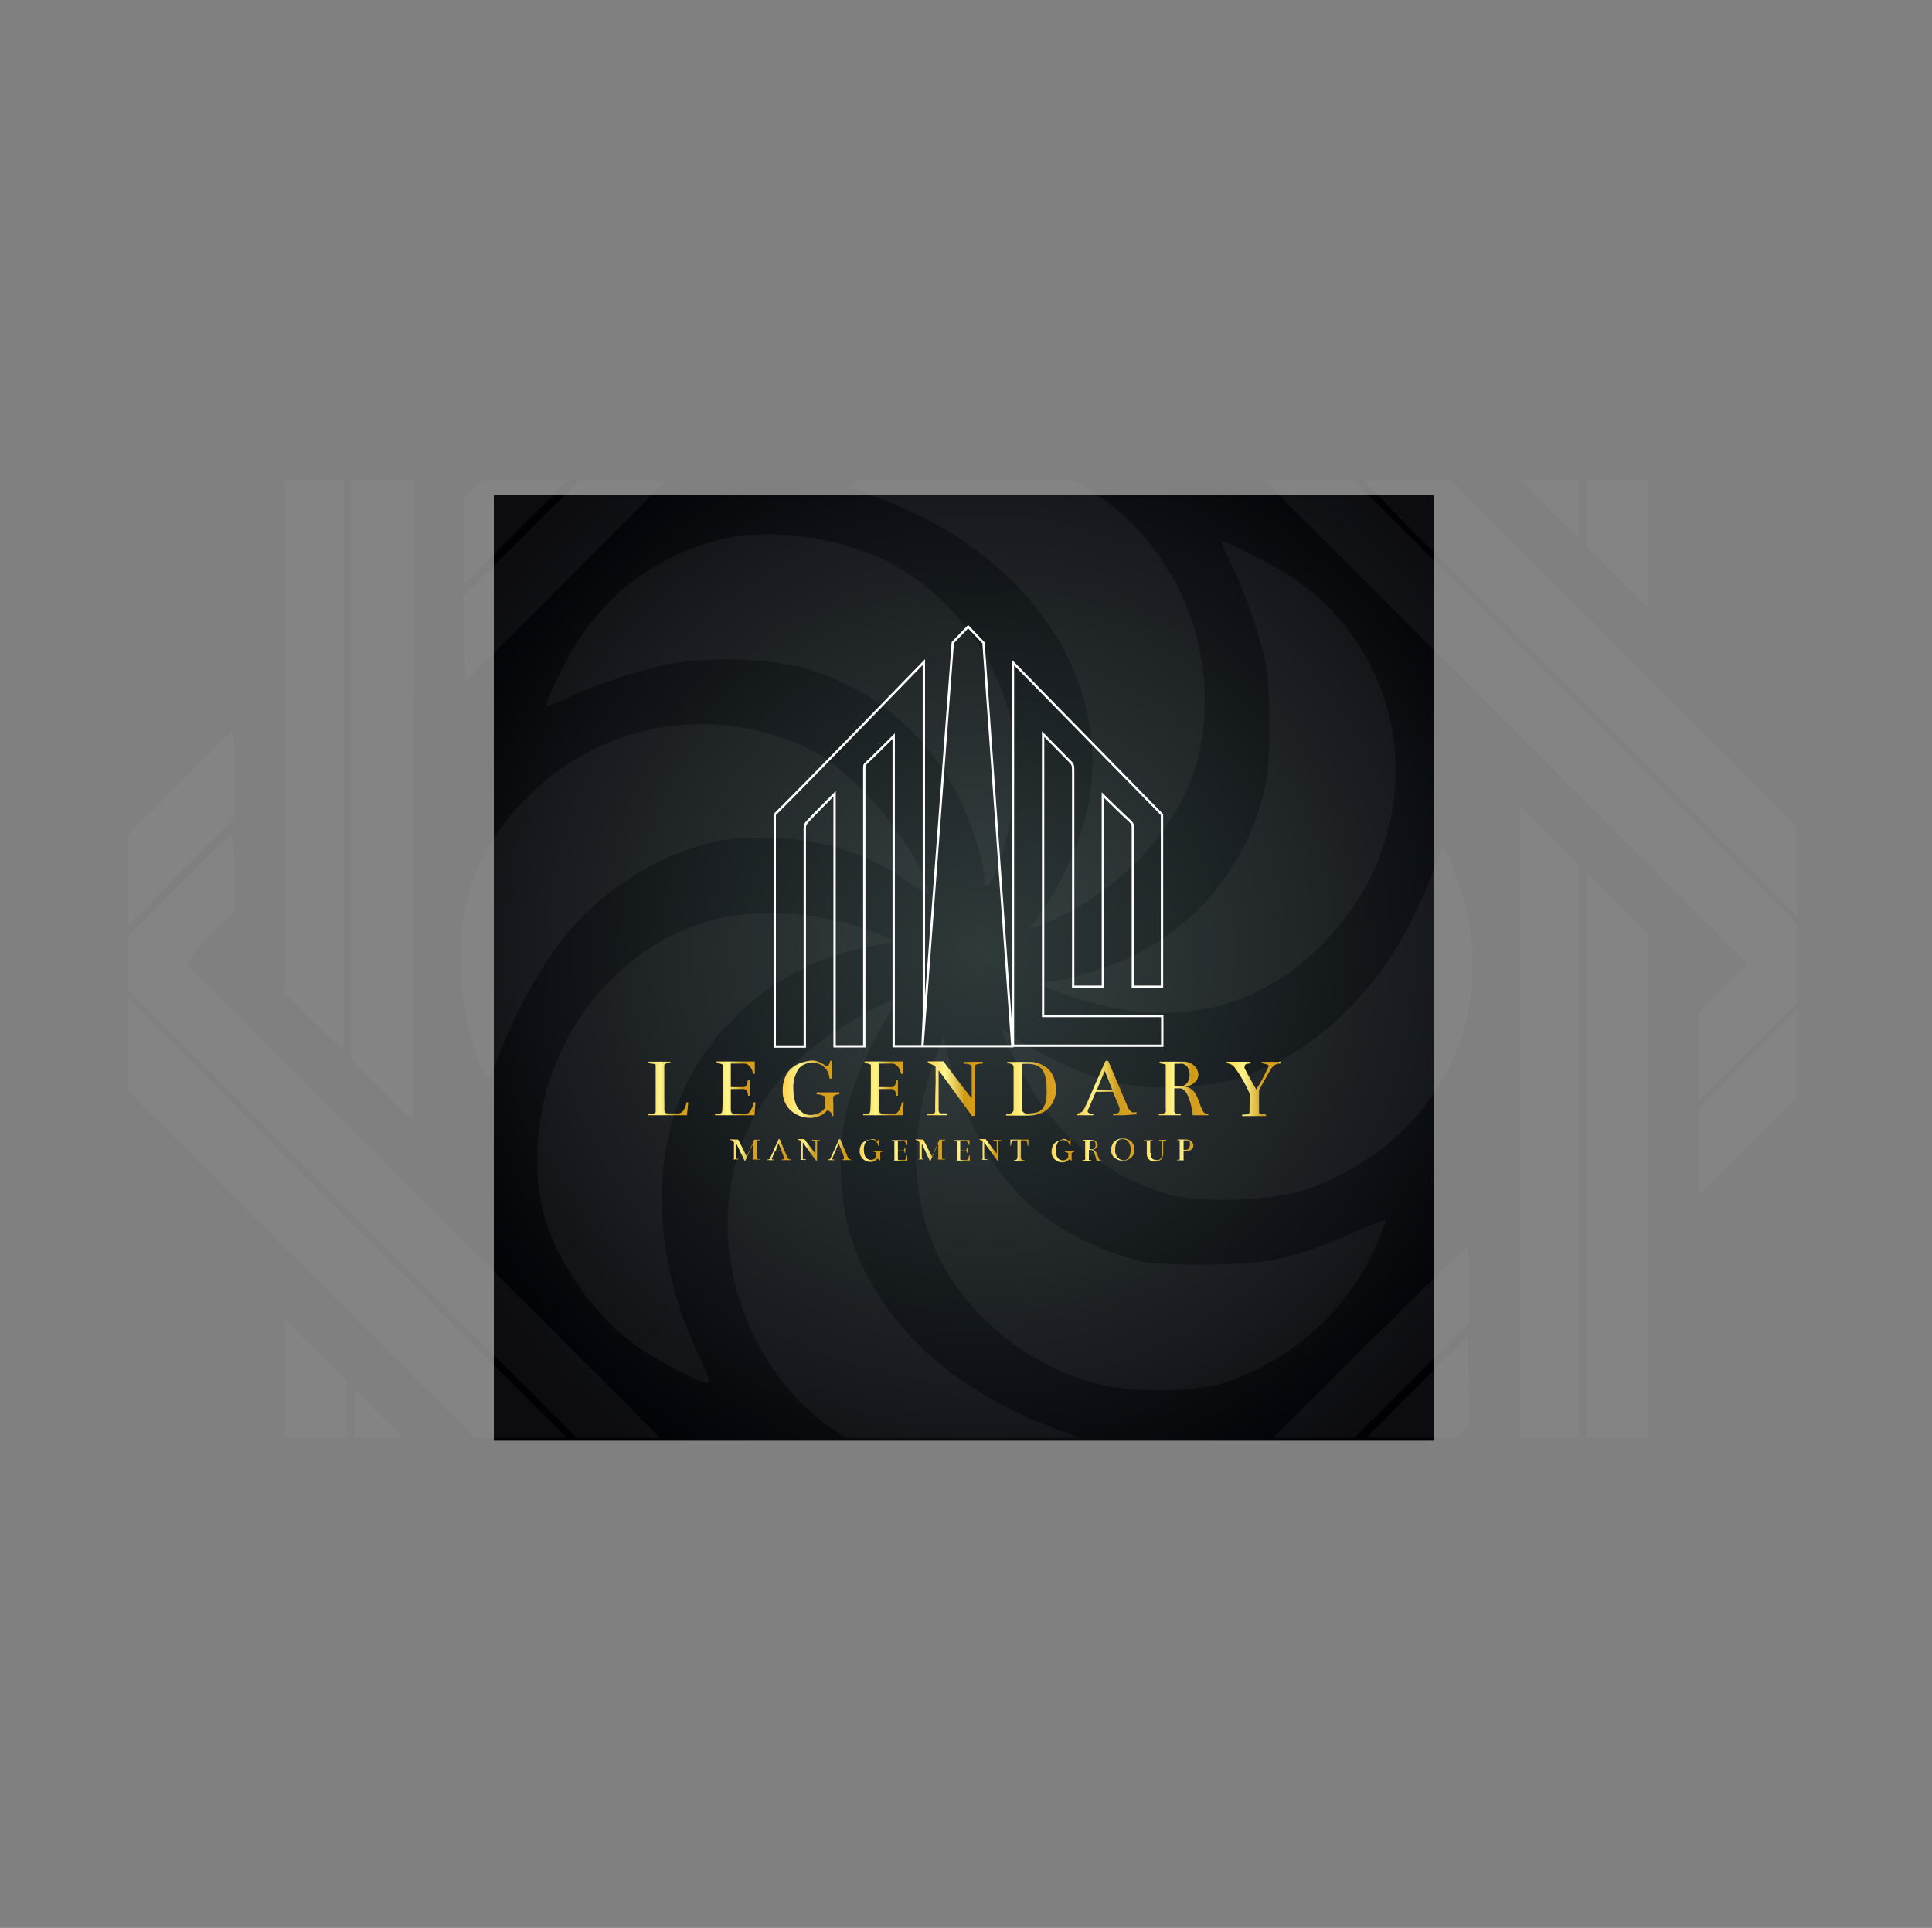<?xml version="1.0" encoding="UTF-8"?>
<svg data-bbox="0 0 205.55 205.18" viewBox="0 0 205.59 205.17" xmlns:xlink="http://www.w3.org/1999/xlink" xmlns="http://www.w3.org/2000/svg" data-type="ugc">
    <rect x="0" y="0" width="205.59" height="205.17" fill="#808080" stroke="none"/>
    <g>
        <defs>
            <linearGradient gradientUnits="userSpaceOnUse" y2="63.16" x2="20.69" y1="63.16" x1="16.37" id="270f2ce2-0bbd-49ef-b793-bec49eb7519c">
                <stop stop-color="#ffcf45" offset="0"/>
                <stop stop-color="#fff68a" offset=".32"/>
                <stop stop-color="#cf9a15" offset=".68"/>
                <stop stop-color="#de9f17" offset="1"/>
                <stop stop-color="#ffe35f" offset="1"/>
            </linearGradient>
            <linearGradient xlink:href="#270f2ce2-0bbd-49ef-b793-bec49eb7519c" y2="63.15" x2="27.83" y1="63.15" x1="23.54" id="ff26dbde-eeff-4a54-8568-02c4d77bb4a4"/>
            <linearGradient xlink:href="#270f2ce2-0bbd-49ef-b793-bec49eb7519c" y2="63.19" x2="36.81" y1="63.19" x1="30.7" id="b79de639-5438-42b8-a7a0-6a4112b9d168"/>
            <linearGradient xlink:href="#270f2ce2-0bbd-49ef-b793-bec49eb7519c" y2="63.15" x2="43.58" y1="63.15" x1="39.3" id="61ce5db2-1d0c-48a0-b674-98f4234eab71"/>
            <linearGradient xlink:href="#270f2ce2-0bbd-49ef-b793-bec49eb7519c" y2="63.2" x2="52.03" y1="63.2" x1="46.17" id="0af02bf8-c87f-46e1-a9d9-02a4240239f2"/>
            <linearGradient xlink:href="#270f2ce2-0bbd-49ef-b793-bec49eb7519c" y2="63.15" x2="59.82" y1="63.15" x1="54.51" id="31b80df6-4f4b-404d-93c5-4ab17a261a67"/>
            <linearGradient xlink:href="#270f2ce2-0bbd-49ef-b793-bec49eb7519c" y2="63.16" x2="68.4" y1="63.16" x1="62" id="c3827222-e772-45f8-8413-853a75b12a85"/>
            <linearGradient xlink:href="#270f2ce2-0bbd-49ef-b793-bec49eb7519c" y2="63.17" x2="75.95" y1="63.17" x1="70.69" id="ec114ddc-3571-40de-88b7-95c12293d9c0"/>
            <linearGradient xlink:href="#270f2ce2-0bbd-49ef-b793-bec49eb7519c" y2="63.2" x2="83.59" y1="63.2" x1="77.98" id="6d51730d-e889-489c-8892-55005a8fbae2"/>
            <linearGradient xlink:href="#270f2ce2-0bbd-49ef-b793-bec49eb7519c" y2="69.72" x2="28.29" y1="69.72" x1="25.3" id="6eed6630-1bd5-4941-94c1-1b46047f1383"/>
            <linearGradient xlink:href="#270f2ce2-0bbd-49ef-b793-bec49eb7519c" y2="69.7" x2="31.61" y1="69.7" x1="29.09" id="227a335f-e0ff-468d-a593-9896210232d7"/>
            <linearGradient xlink:href="#270f2ce2-0bbd-49ef-b793-bec49eb7519c" y2="69.72" x2="34.72" y1="69.72" x1="32.41" id="b4ca2c9e-f5f1-4cef-b447-02005be0e441"/>
            <linearGradient xlink:href="#270f2ce2-0bbd-49ef-b793-bec49eb7519c" y2="69.7" x2="38.04" y1="69.7" x1="35.52" id="1bb94ab8-4da0-447f-acc3-d09e402a144c"/>
            <linearGradient xlink:href="#270f2ce2-0bbd-49ef-b793-bec49eb7519c" y2="69.72" x2="41.35" y1="69.72" x1="38.94" id="ad8b4574-bcd5-4d69-bc9f-ee3b7ed471f8"/>
            <linearGradient xlink:href="#270f2ce2-0bbd-49ef-b793-bec49eb7519c" y2="69.7" x2="44.01" y1="69.7" x1="42.33" id="27db16b7-3c44-4605-bcac-eb2aa6862046"/>
            <linearGradient xlink:href="#270f2ce2-0bbd-49ef-b793-bec49eb7519c" y2="69.72" x2="48.03" y1="69.72" x1="45.03" id="9dc5bd9c-9008-4bd1-970f-d8ccf3e13acf"/>
            <linearGradient xlink:href="#270f2ce2-0bbd-49ef-b793-bec49eb7519c" y2="69.7" x2="50.69" y1="69.7" x1="49.01" id="05711d37-d615-4c31-86db-b708691c73d7"/>
            <linearGradient xlink:href="#270f2ce2-0bbd-49ef-b793-bec49eb7519c" y2="69.72" x2="54.01" y1="69.72" x1="51.71" id="8341fe62-c1d5-4e36-b9e5-b346cf4f3bb2"/>
            <linearGradient xlink:href="#270f2ce2-0bbd-49ef-b793-bec49eb7519c" y2="69.7" x2="56.88" y1="69.7" x1="54.94" id="df9a1e31-0c5e-488f-a745-5cc8087ecc71"/>
            <linearGradient xlink:href="#270f2ce2-0bbd-49ef-b793-bec49eb7519c" y2="69.72" x2="61.73" y1="69.72" x1="59.32" id="97a57fac-eee2-47a6-aa6a-d22a4e3646f3"/>
            <linearGradient xlink:href="#270f2ce2-0bbd-49ef-b793-bec49eb7519c" y2="69.71" x2="64.78" y1="69.71" x1="62.71" id="c6be08ff-e22f-4bb1-9431-0cda1b5ec4a2"/>
            <linearGradient xlink:href="#270f2ce2-0bbd-49ef-b793-bec49eb7519c" y2="69.68" x2="68.18" y1="69.68" x1="65.7" id="ba86d454-1b53-45a1-bad4-0d6be1a97a00"/>
            <linearGradient xlink:href="#270f2ce2-0bbd-49ef-b793-bec49eb7519c" y2="69.74" x2="71.62" y1="69.74" x1="69.26" id="c09556a5-2e79-4eae-a18a-025ef805e438"/>
            <linearGradient xlink:href="#270f2ce2-0bbd-49ef-b793-bec49eb7519c" y2="69.7" x2="74.43" y1="69.7" x1="72.74" id="0cd7ab42-822f-4578-8cf1-c7555d3c2384"/>
            <radialGradient gradientUnits="userSpaceOnUse" gradientTransform="matrix(.99 0 0 .99 76.2 54.01)" r="65.59" cy="47.57" cx="28.57" id="8c24c081-b776-4df2-a5bc-71525e06576a">
                <stop stop-color="#2f3a3b" offset="0"/>
                <stop stop-color="#000005" offset="1"/>
            </radialGradient>
            <clipPath transform="translate(52.55 52.69)" id="5aa6803f-82c5-4539-83d1-6ce4edb388f0">
                <path d="M138.65-1.55v101.87H-38.89V-1.55z"/>
            </clipPath>
        </defs>
        <path fill="url(#8c24c081-b776-4df2-a5bc-71525e06576a)" d="M152.55 52.69v100.63h-100V52.69z"/>
        <path transform="translate(52.55 52.69)" d="M18.15 65.39c0 .27.11.41.33.41h1.16a.68.68 0 0 0 .56-.36 1.7 1.7 0 0 0 .29-.82h.2L20.55 66h-4.18v-.14h.21a2 2 0 0 0 .42-.06c.14 0 .21-.1.22-.17v-4.94c0-.2-.13-.14-.38-.18l-.38-.06v-.16h2.33v.14c-.42 0-.64.12-.65.27v3.49c.01.42.01.81.01 1.2" fill="url(#270f2ce2-0bbd-49ef-b793-bec49eb7519c)"/>
        <path transform="translate(52.55 52.69)" d="M27.75 66h-4.21v-.15a1 1 0 0 0 .26 0c.29 0 .46-.07.49-.22.05-.32.08-1.49.08-3.51a11 11 0 0 0 0-1.45c0-.07-.12-.13-.34-.18l-.33-.06v-.16h4.07v1.32h-.18a2.3 2.3 0 0 0-.13-.45 1.3 1.3 0 0 0-.31-.42.66.66 0 0 0-.5-.22h-1.43V63h1.34q.42 0 .45-.72h.22v1.64h-.18c0-.48-.2-.71-.52-.71h-1.31v2.17c0 .29.11.44.32.45h1.36c.16 0 .31-.15.46-.41a2.1 2.1 0 0 0 .27-.79h.2Z" fill="url(#ff26dbde-eeff-4a54-8568-02c4d77bb4a4)"/>
        <path transform="translate(52.55 52.69)" d="M33.88 60.17a1.7 1.7 0 0 1 .68.14 2.7 2.7 0 0 1 .54.27l.34.23a.46.46 0 0 0 .23-.23.9.9 0 0 0 .12-.38H36v1.89h-.28a1.73 1.73 0 0 0-1.87-1.66 1.7 1.7 0 0 0-1.45.67 3.62 3.62 0 0 0-.52 2.22 4 4 0 0 0 .19 1.26 2 2 0 0 0 .62 1 1.48 1.48 0 0 0 1 .39 2 2 0 0 0 .87-.2 1.6 1.6 0 0 0 .64-.51v-.74a4 4 0 0 0 0-.53 1.73 1.73 0 0 0-.85-.23v-.2h2.42v.2a.92.92 0 0 0-.64.23 3.5 3.5 0 0 0 0 .8v1.29H36v-.13a.63.63 0 0 0-.19-.3.5.5 0 0 0-.37-.15 1.6 1.6 0 0 1-.68.53 2.25 2.25 0 0 1-1 .24 3.12 3.12 0 0 1-2.18-.79 2.78 2.78 0 0 1-.84-2.11 3.6 3.6 0 0 1 .2-1.26 2.3 2.3 0 0 1 .52-.9 2.9 2.9 0 0 1 .75-.58 3.2 3.2 0 0 1 .84-.32 4 4 0 0 1 .83-.14" fill="url(#b79de639-5438-42b8-a7a0-6a4112b9d168)"/>
        <path transform="translate(52.55 52.69)" d="M43.5 66h-4.2v-.15a1 1 0 0 0 .25 0c.3 0 .46-.07.49-.22.06-.32.08-1.49.08-3.51v-1.45c0-.08-.13-.13-.35-.18l-.32-.06v-.16h4.06v1.32h-.17a2.4 2.4 0 0 0-.14-.45 1.4 1.4 0 0 0-.3-.42.7.7 0 0 0-.5-.22H41V63h1.35q.41 0 .45-.72h.2v1.64h-.2c0-.48-.2-.71-.51-.71H41v2.17c0 .29.11.44.32.45h1.37c.16 0 .31-.15.46-.41a2.2 2.2 0 0 0 .26-.79h.2Z" fill="url(#61ce5db2-1d0c-48a0-b674-98f4234eab71)"/>
        <path transform="translate(52.55 52.69)" d="M52 60.51h-.28a1.5 1.5 0 0 0-.34.08c-.12 0-.18.1-.18.17v5.31h-.32l-1.73-2.38c-1.15-1.58-1.76-2.4-1.82-2.47v4.21c0 .25.11.37.32.37a3 3 0 0 1 .53 0v.2h-2.06v-.14h.06q.74 0 .78-.21c0-1.81.05-2.86.05-3.17v-1.62c0-.07-.15-.16-.42-.28l-.41-.16v-.16h1.67c.36.49.94 1.28 1.76 2.34l1.24 1.6v-3.4c0-.09-.08-.16-.23-.21a1.5 1.5 0 0 0-.51-.08H50v-.2a9 9 0 0 0 .95 0h1.09Z" fill="url(#0af02bf8-c87f-46e1-a9d9-02a4240239f2)"/>
        <path transform="translate(52.55 52.69)" d="M59.82 63.32a2.6 2.6 0 0 1-.18.95 2.9 2.9 0 0 1-.52.88 2.4 2.4 0 0 1-.92.64 3.5 3.5 0 0 1-1.32.24h-2.37v-.15c.49 0 .76-.18.8-.42v-4.59a.5.5 0 0 0-.07-.21.28.28 0 0 0-.18-.12l-.19-.06h-.24v-.16h2.48a2.5 2.5 0 0 1 .89.16 3.2 3.2 0 0 1 .87.49 2.4 2.4 0 0 1 .69.95 3.8 3.8 0 0 1 .26 1.4m-1 0a8 8 0 0 0-.08-1.21 2.5 2.5 0 0 0-.32-.85 1.3 1.3 0 0 0-.64-.56 2.6 2.6 0 0 0-1-.18h-.57v4.84a.41.41 0 0 0 .14.31.45.45 0 0 0 .35.14 3.7 3.7 0 0 0 1.09-.13 1.3 1.3 0 0 0 .65-.46 2.1 2.1 0 0 0 .32-.76 8 8 0 0 0 .07-1.09Z" fill="url(#31b80df6-4f4b-404d-93c5-4ab17a261a67)"/>
        <path transform="translate(52.55 52.69)" d="M65.88 63.5h-1.82l-.86 2a.15.15 0 0 0 0 .09c0 .08.06.15.2.2a1.1 1.1 0 0 0 .39.08V66H62v-.18a.9.9 0 0 0 .37-.08.8.8 0 0 0 .32-.21c.1-.12.52-1 1.27-2.76l1.13-2.56h.29l2 4.72a1.34 1.34 0 0 0 .55.75.34.34 0 0 0 .17 0h.29v.22L67 66h-1.1v-.17h.16a.6.6 0 0 0 .46-.15.32.32 0 0 0 .06-.2 1 1 0 0 0 0-.27l-.05-.13Zm-1.71-.22h1.64l-.8-2Z" fill="url(#c3827222-e772-45f8-8413-853a75b12a85)"/>
        <path transform="translate(52.55 52.69)" d="M76 66h-1.64v-.07a6 6 0 0 0-.24-1.26c-.28-1-.65-1.53-1.11-1.54h-.6v2.26a1.4 1.4 0 0 0 0 .22.5.5 0 0 0 .09.16.28.28 0 0 0 .21.07h.4V66h-2.35v-.16c.47 0 .72-.07.74-.21a1 1 0 0 0 0-.32v-4.62c0-.15-.12-.12-.34-.17l-.32-.07v-.16h2.6a1.7 1.7 0 0 1 .69.16 1.55 1.55 0 0 1 .59.5 1.22 1.22 0 0 1 .25.76 1.08 1.08 0 0 1-.45.84 1.57 1.57 0 0 1-1 .4 1.3 1.3 0 0 1 .52.16 1.7 1.7 0 0 1 .38.28 1.6 1.6 0 0 1 .3.41c.09.19.16.33.2.44l.18.48a7 7 0 0 0 .36.86.71.71 0 0 0 .57.3Zm-2.59-5.48a2.3 2.3 0 0 0-.5 0 4 4 0 0 0-.49 0v2.38H73a.91.91 0 0 0 .78-.35 1.43 1.43 0 0 0 .26-.85 1.6 1.6 0 0 0-.18-.75.76.76 0 0 0-.5-.4Z" fill="url(#ec114ddc-3571-40de-88b7-95c12293d9c0)"/>
        <path transform="translate(52.55 52.69)" d="M80.45 63.76A14 14 0 0 0 78.9 61a1.3 1.3 0 0 0-.4-.39 2.4 2.4 0 0 0-.52-.17v-.14h2.54v.19c-.33 0-.53.08-.57.15a.6.6 0 0 0-.07.22v.11c.41.8.83 1.56 1.26 2.29a27 27 0 0 0 1.32-2.48c0-.09-.06-.15-.2-.19l-.55-.15v-.14a9 9 0 0 0 1 0 9 9 0 0 0 1 0v.19a1.34 1.34 0 0 0-.61.15 1.2 1.2 0 0 0-.22.2l-.13.15c-.72 1.23-1.15 2-1.32 2.38v2.31c0 .15.25.23.74.23v.17h-2.54v-.15h.1c.44 0 .67-.07.68-.21.01-.72.02-1.35.04-1.96" fill="url(#6d51730d-e889-489c-8892-55005a8fbae2)"/>
        <path transform="translate(52.55 52.69)" d="M26 68.58c.58 1.14.89 1.74.92 1.81l.79-1.8h.61v.07h-.25c-.06 0-.09 0-.09.07v1.84a.2.2 0 0 0 .08.08.3.3 0 0 0 .14 0h.09v.06h-1 .2c.02 0 .1-.07.1-.11V69l-.84 1.86h-.05L25.8 69v1.63c0 .01 0 0 0 0h.2v.06h-.77.14a.4.4 0 0 0 .18-.06.2.2 0 0 0 0-.06v-1.68a.27.27 0 0 0-.15-.19.7.7 0 0 0-.26-.08v-.07Z" fill="url(#6eed6630-1bd5-4941-94c1-1b46047f1383)"/>
        <path transform="translate(52.55 52.69)" d="M30.62 69.84h-.71l-.34.79s0 .06.08.08a.4.4 0 0 0 .15 0v.06h-.71v-.07a.4.4 0 0 0 .15 0 .4.4 0 0 0 .12-.08 11 11 0 0 0 .5-1.09l.45-1h.11l.78 1.86a.58.58 0 0 0 .22.3h.18v.08h-1v-.06h.07a.24.24 0 0 0 .18-.06.2.2 0 0 0 0-.08.4.4 0 0 0 0-.1v-.06Zm-.62-.09h.64l-.36-.75Z" fill="url(#227a335f-e0ff-468d-a593-9896210232d7)"/>
        <path transform="translate(52.55 52.69)" d="M34.72 68.66h-.25s-.07 0-.07.06v2.09h-.13l-.68-.93-.71-1v1.65c0 .1 0 .15.13.15h.2v.06h-.81c.2 0 .3 0 .31-.09v-1.88s-.06-.06-.16-.11l-.16-.06v-.07h.65l.7.92.48.63v-1.31s0-.06-.09-.08a.6.6 0 0 0-.2 0h-.06v-.08h.81Z" fill="url(#b4ca2c9e-f5f1-4cef-b447-02005be0e441)"/>
        <path transform="translate(52.55 52.69)" d="M37.05 69.84h-.72l-.34.79s0 .06.08.08a.4.4 0 0 0 .16 0v.06h-.7v-.07h.14a.6.6 0 0 0 .13-.08s.2-.41.5-1.09l.44-1h.12l.78 1.86a.53.53 0 0 0 .22.3H38v.08h-1v-.06h.06a.22.22 0 0 0 .18-.06.1.1 0 0 0 0-.08.2.2 0 0 0 0-.1v-.06Zm-.68-.09H37l-.3-.75Z" fill="url(#1bb94ab8-4da0-447f-acc3-d09e402a144c)"/>
        <path transform="translate(52.55 52.69)" d="M40.2 68.53a.6.6 0 0 1 .26 0 1 1 0 0 1 .22.11l.13.09a.16.16 0 0 0 .09-.09.4.4 0 0 0 .05-.15H41v.74h-.11a.68.68 0 0 0-.74-.65.7.7 0 0 0-.57.26 1.5 1.5 0 0 0-.2.88 2 2 0 0 0 .07.49.8.8 0 0 0 .25.38.6.6 0 0 0 .41.15.8.8 0 0 0 .34-.08.63.63 0 0 0 .25-.2 3 3 0 0 0 0-.29 1 1 0 0 0 0-.21.8.8 0 0 0-.33-.09v-.08h1v.08a.35.35 0 0 0-.25.09 1.4 1.4 0 0 0 0 .32v.5H41a.25.25 0 0 0-.07-.12.2.2 0 0 0-.15 0 .7.7 0 0 1-.27.2.8.8 0 0 1-.38.1 1.2 1.2 0 0 1-.86-.32 1.08 1.08 0 0 1-.34-.83 1.5 1.5 0 0 1 .08-.49 1 1 0 0 1 .21-.36 1 1 0 0 1 .29-.22 1.4 1.4 0 0 1 .34-.13 2 2 0 0 1 .35-.08" fill="url(#ad8b4574-bcd5-4d69-bc9f-ee3b7ed471f8)"/>
        <path transform="translate(52.55 52.69)" d="M44 70.82h-1.67.1c.12 0 .18 0 .19-.09s0-.59 0-1.38v-.57c0-.03 0 0-.14-.07h-.12v-.07H44v.52h-.07a1 1 0 0 0-.05-.17.6.6 0 0 0-.13-.17.24.24 0 0 0-.19-.08H43v1h.53c.11 0 .16-.1.17-.28h.09V70h-.07c0-.19-.08-.28-.2-.28H43v.86c0 .11 0 .17.12.17h.54c.06 0 .12 0 .18-.16a1 1 0 0 0 .11-.31H44Z" fill="url(#27db16b7-3c44-4605-bcac-eb2aa6862046)"/>
        <path transform="translate(52.55 52.69)" d="M45.7 68.58c.59 1.14.9 1.74.93 1.81l.79-1.8h.61v.07h-.26c-.05 0-.08 0-.08.07v1.84a.16.16 0 0 0 .08.08.26.26 0 0 0 .14 0H48v.06h-1 .08a.3.3 0 0 0 .12 0c.07 0 .1-.07.1-.11V69l-.84 1.86h-.06L45.54 69v1.63h.19v.06h-.77.14a.4.4 0 0 0 .19-.06.2.2 0 0 0 0-.06v-1.68a.34.34 0 0 0-.15-.19.7.7 0 0 0-.27-.08v-.07Z" fill="url(#9dc5bd9c-9008-4bd1-970f-d8ccf3e13acf)"/>
        <path transform="translate(52.55 52.69)" d="M50.66 70.82H49h.1c.11 0 .18 0 .19-.09s0-.59 0-1.38v-.57c0-.03 0 0-.14-.07h-.13v-.07h1.6v.52h-.07a.5.5 0 0 0-.05-.17.44.44 0 0 0-.12-.17.26.26 0 0 0-.2-.08h-.55v1h.52c.11 0 .17-.1.18-.28h.09V70h-.08c0-.19-.07-.28-.2-.28h-.51v.86c0 .11 0 .17.12.17h.54c.06 0 .12 0 .18-.16a.75.75 0 0 0 .1-.31h.08Z" fill="url(#05711d37-d615-4c31-86db-b708691c73d7)"/>
        <path transform="translate(52.55 52.69)" d="M54 68.66h-.23c-.05 0-.07 0-.07.06v2.09h-.13l-.68-.93-.71-1v1.65q0 .15.12.15h.21v.06h-.81c.2 0 .3 0 .31-.09v-1.88s-.06-.06-.17-.11l-.16-.06v-.07h.66l.69.92.49.63v-1.31a.15.15 0 0 0-.09-.08.7.7 0 0 0-.21 0h-.05v-.08h.8Z" fill="url(#8341fe62-c1d5-4e36-b9e5-b346cf4f3bb2)"/>
        <path transform="translate(52.55 52.69)" d="M55.64 70.69a.34.34 0 0 0 .08-.2v-1.83h-.37a.2.2 0 0 0-.15.07.5.5 0 0 0-.11.16 1 1 0 0 0-.05.18.6.6 0 0 0 0 .18h-.07v-.67h1.91v.67h-.08c0-.38-.12-.58-.29-.58h-.42v1.83a.32.32 0 0 0 .07.2.44.44 0 0 0 .29.07v.07h-1.09v-.07a.31.31 0 0 0 .28-.08" fill="url(#df9a1e31-0c5e-488f-a745-5cc8087ecc71)"/>
        <path transform="translate(52.55 52.69)" d="M60.57 68.53a.65.65 0 0 1 .27 0 1 1 0 0 1 .21.11l.14.09s.06 0 .09-.09a1 1 0 0 0 0-.15h.09v.74h-.07a.75.75 0 0 0-1.3-.34 1.93 1.93 0 0 0-.13 1.37.9.9 0 0 0 .24.38.62.62 0 0 0 .42.15.8.8 0 0 0 .34-.08.63.63 0 0 0 .25-.2 3 3 0 0 0 0-.29 1 1 0 0 0 0-.21.8.8 0 0 0-.33-.09v-.08h.95v.08a.37.37 0 0 0-.26.09s0 .13 0 .32v.5h-.06a.3.3 0 0 0-.08-.12.17.17 0 0 0-.14 0 .7.7 0 0 1-.27.2.8.8 0 0 1-.39.1 1.18 1.18 0 0 1-.85-.32 1 1 0 0 1-.34-.83 1.5 1.5 0 0 1 .08-.49.9.9 0 0 1 .21-.36 1 1 0 0 1 .29-.22 1.5 1.5 0 0 1 .33-.13 2 2 0 0 1 .31-.13" fill="url(#97a57fac-eee2-47a6-aa6a-d22a4e3646f3)"/>
        <path transform="translate(52.55 52.69)" d="M64.78 70.83h-.65a2.5 2.5 0 0 0-.13-.53c-.11-.4-.26-.6-.44-.61h-.24v1a.2.2 0 0 0 0 .07.1.1 0 0 0 .08 0h.16v.07h-.93v-.06c.18 0 .28 0 .29-.09a.5.5 0 0 0 0-.12v-1.82c0-.06 0 0-.13-.07h-.13v-.06h1a.54.54 0 0 1 .27.07.6.6 0 0 1 .23.19.54.54 0 0 1 .1.3.43.43 0 0 1-.18.33.65.65 0 0 1-.41.16.7.7 0 0 1 .2.06 1 1 0 0 1 .15.11.7.7 0 0 1 .12.16l.08.18a2 2 0 0 1 .07.19 2.3 2.3 0 0 0 .14.33.26.26 0 0 0 .23.12Zm-1-2.15a.6.6 0 0 0-.2 0h-.19v.93h.24a.38.38 0 0 0 .31-.14.57.57 0 0 0 .1-.34.6.6 0 0 0-.07-.29.29.29 0 0 0-.21-.16Z" fill="url(#c6be08ff-e22f-4bb1-9431-0cda1b5ec4a2)"/>
        <path transform="translate(52.55 52.69)" d="M67 68.49a1.3 1.3 0 0 1 .27 0 1.6 1.6 0 0 1 .3.11 1.1 1.1 0 0 1 .3.22 1 1 0 0 1 .21.35 1.4 1.4 0 0 1 .09.51 1.1 1.1 0 0 1-.4.87 1.4 1.4 0 0 1-.37.21 1.2 1.2 0 0 1-.41.08 1.46 1.46 0 0 1-.92-.31 1 1 0 0 1-.38-.82 1.4 1.4 0 0 1 .09-.52.9.9 0 0 1 .21-.36 1 1 0 0 1 .31-.22 1.3 1.3 0 0 1 .35-.12 2 2 0 0 1 .35 0m0 2.3a.65.65 0 0 0 .55-.3 1.4 1.4 0 0 0 .21-.78 1.45 1.45 0 0 0-.21-.86.67.67 0 0 0-.58-.3 1 1 0 0 0-.32 0 1 1 0 0 0-.27.17.77.77 0 0 0-.19.36 2 2 0 0 0-.07.58 1 1 0 0 0 0 .26 1.2 1.2 0 0 0 .09.29.8.8 0 0 0 .16.26.63.63 0 0 0 .25.2.86.86 0 0 0 .38.12" fill="url(#ba86d454-1b53-45a1-bad4-0d6be1a97a00)"/>
        <path transform="translate(52.55 52.69)" d="M69.93 70a1.7 1.7 0 0 0 0 .34 1 1 0 0 0 .1.22.33.33 0 0 0 .14.12l.16.06h.18a.6.6 0 0 0 .24 0 .44.44 0 0 0 .19-.12.56.56 0 0 0 .13-.23 2 2 0 0 0 0-.39v-1.26s-.06 0-.16-.07h-.14v-.06h.78v.07a.9.9 0 0 0-.32.09V70a1 1 0 0 1-.2.67.82.82 0 0 1-.62.25h-.24a1.3 1.3 0 0 1-.25-.09.7.7 0 0 1-.22-.15.6.6 0 0 1-.16-.25 1 1 0 0 1-.06-.35v-.12a3 3 0 0 0 0-.3v-.88c0-.15 0 0-.15-.07h-.15v-.06h.95v.07a.5.5 0 0 0-.28.09V70Z" fill="url(#c09556a5-2e79-4eae-a18a-025ef805e438)"/>
        <path transform="translate(52.55 52.69)" d="M74.43 69.22a.52.52 0 0 1-.21.43.9.9 0 0 1-.55.16h-.27v.89a.09.09 0 0 0 .07.09.5.5 0 0 0 .18 0h.06-1v-.06c.17 0 .27 0 .27-.08v-1.94c0-.11 0 0-.12-.07h-.12v-.07h1a.72.72 0 0 1 .46.18.57.57 0 0 1 .23.47m-.36 0v-.18a1 1 0 0 0 0-.16.3.3 0 0 0-.1-.14.5.5 0 0 0-.18-.07h-.39v1h.24a.35.35 0 0 0 .31-.15.6.6 0 0 0 .12-.3" fill="url(#0cd7ab42-822f-4578-8cf1-c7555d3c2384)"/>
        <g opacity=".5">
            <g opacity=".1" clip-path="url(#5aa6803f-82c5-4539-83d1-6ce4edb388f0)">
                <path d="M75.86 26.59 49.32 53.13v9.09L75.9 35.69C90.55 21.05 102.55 9.1 102.69 9.1s3.68 3.43 7.9 7.65l7.64 7.65h9.43l-12.2-12.2C108.77 5.5 103.1 0 102.86 0s-12.31 11.95-27 26.59" fill="#d8d6d6"/>
                <path d="M76.07 36.69 49.28 63.5l.12 4.51.15 4.51 26.56-26.63 26.62-26.58 2.57 2.56 2.56 2.57 4.63-.13 4.63-.12-7.11-7.11-7.15-7.15Z" fill="#d8d6d6"/>
                <path d="M30.3 67.69v38l3.1 3.06 3.15 3.04V36.38h22l3.35-3.3 3.35-3.31H30.3Z" fill="#d8d6d6"/>
                <path d="m96.45 33.28-3.52 3.52h75.86v21.29l3.31 3.31 3.31 3.3V29.77H99.96Z" fill="#d8d6d6"/>
                <path d="M37.33 74.96v37.73l3.31 3.3 3.31 3.27.08-37.78.12-37.86 3.76-.13 3.73-.12 3.05-3.06 3.06-3.1H37.33Z" fill="#d8d6d6"/>
                <path d="m89.21 40.52-2.85 2.89 37.58.08 37.61.13.12 3.76.13 3.72 3.06 3.06 3.1 3.06v-19.6H92.07Z" fill="#d8d6d6"/>
                <path d="M99.42 48.83c-3.63.45-9.42 2.44-8.76 3 .12.09 1.78.75 3.72 1.53 16.33 6.33 25.01 20.81 20.84 34.7a36.5 36.5 0 0 1-4.59 9.34l-1.08 1.45 1.2-.45c8.48-3.23 15.26-10.71 16.91-18.48a26.77 26.77 0 0 0-8.35-25.3 25.07 25.07 0 0 0-19.89-5.79" fill="#d8d6d6"/>
                <path d="m159.29 75.86 26.66 26.67-2.6 2.6-2.57 2.61v9.46l7.32-7.35 7.36-7.32-26.67-26.67-26.66-26.66h-9.51Z" fill="#d8d6d6"/>
                <path d="M144.36 50.32c.46.66 12.28 12.56 26.29 26.54s25.43 25.5 25.43 25.63-3.43 3.68-7.65 7.89l-7.65 7.65v9.1l12.4-12.44 12.37-12.37-26.5-26.54-26.59-26.58h-8.91Z" fill="#d8d6d6"/>
                <path d="M78.42 57.05a25.16 25.16 0 0 0-16.12 10c-1.57 2.11-4.46 7.73-4.13 8.06a7.5 7.5 0 0 0 2.19-.83 55.4 55.4 0 0 1 10.66-3.59 39.7 39.7 0 0 1 13.85.2c9.3 2.48 16.08 9.1 19 18.61a19 19 0 0 1 .87 3.8c0 2 .82.91 1.9-2.44 1.44-4.47 1.82-10.87.82-14.76a26 26 0 0 0-13.29-16.48 29.75 29.75 0 0 0-15.75-2.57" fill="#d8d6d6"/>
                <path d="M129.93 57.63c0 .09.67 1.53 1.45 3.19a60 60 0 0 1 2.52 6.78c1 3.22 1.16 4.46 1.16 9.3s-.12 6-.91 8.68a26 26 0 0 1-16.45 17.32 34.5 34.5 0 0 1-5.34 1.49l-2 .33 3.1 1.12c10.5 3.84 20 2 27.28-5.38 11.35-11.49 10.11-29.47-2.66-38.61-2.23-1.61-8.15-4.63-8.15-4.22" fill="#d8d6d6"/>
                <path d="M71.02 77.31a26.47 26.47 0 0 0-15.47 8.1c-4.87 5.09-6.89 10.88-6.52 18.36.21 3.68 1.74 9.92 2.77 10.92.17.21.54-.33.83-1.24a56.7 56.7 0 0 1 6.24-12.2 29.86 29.86 0 0 1 14.68-10.96 19.55 19.55 0 0 1 7.65-1.11 25.77 25.77 0 0 1 15.67 4.83c2 1.33 2.15 1.37 1.86.54-1.49-5-8-12.65-12.77-14.92a26.36 26.36 0 0 0-14.94-2.32" fill="#d8d6d6"/>
                <path d="M12.36 90.09 0 102.45l26.71 26.7 26.7 26.71h9.76l-26.62-26.58c-14.56-14.59-26.5-26.71-26.5-26.87s3.35-3.73 7.44-7.86l7.44-7.52v-4.68a41 41 0 0 0-.12-4.66c-.05 0-5.67 5.62-12.45 12.4" fill="#d8d6d6"/>
                <path d="M161.77 123.53v37.7h-7.36l-2.94 2.85a22 22 0 0 0-2.92 3.11c0 .12 4.38.24 9.71.24h9.72V91.95l-3.1-3.06-3.1-3.06Z" fill="#d8d6d6"/>
                <path d="m17.55 95.69-6.78 6.78 26.71 26.7 26.74 26.71h8.89l-26.64-26.64-26.63-26.63.87-1.16a21 21 0 0 1 2.52-2.76l1.7-1.57v-4.1c0-2.27-.12-4.13-.33-4.13s-3.35 3.06-7.05 6.8" fill="#d8d6d6"/>
                <path d="M153.25 90.75c-2.94 8.1-5.79 12.81-10.34 17.19a28.9 28.9 0 0 1-10.5 6.62 30.1 30.1 0 0 1-14.09.62 38.5 38.5 0 0 1-10.17-4.63 7.5 7.5 0 0 0-1.53-1c-.42 0 3.06 6.53 4.55 8.51a25.56 25.56 0 0 0 13.51 9.14c3.44.87 11.08.54 14.35-.62 14-5 20.88-18.52 16.29-32.29-1.41-4.12-1.66-4.6-2.07-3.54" fill="#d8d6d6"/>
                <path d="M168.79 130.56v37.7h-21.41l-3.35 3.31a34 34 0 0 0-3.35 3.51c0 .13 7.82.21 17.37.21h17.36V99.43l-3.31-3.31-3.31-3.31Z" fill="#d8d6d6"/>
                <path d="M77.22 97.57c-9.38 1.9-17.11 9.8-19.38 19.76a27.7 27.7 0 0 0-.21 10.91c1.16 5.54 5.62 12 10.54 15.3 2.69 1.74 6.45 3.64 7.24 3.64.2 0-.17-1.08-.79-2.4-3.93-7.77-5.21-17.09-3.39-24.23a24.43 24.43 0 0 1 6.24-11.53 27.25 27.25 0 0 1 15.22-8.33l2.72-.5-2.43-1a30.4 30.4 0 0 0-15.76-1.62" fill="#d8d6d6"/>
                <path d="M91.9 107.94c-6 3.31-9.55 6.7-12 11.62-6 11.91-.62 28 11.29 34.07a27 27 0 0 0 22.28.49l2.07-.87-3.44-1.28c-10.94-4.13-18.42-11.12-21.48-20.09a27.1 27.1 0 0 1-.41-14.19 39.7 39.7 0 0 1 4.63-10.13c.45-.7.7-1.32.49-1.32a34 34 0 0 0-3.43 1.7" fill="#d8d6d6"/>
                <path d="M99.22 113.53c-3.35 9.71-1.74 19 4.5 25.79a27.1 27.1 0 0 0 13.48 8.06 32.3 32.3 0 0 0 12.32 0 26.85 26.85 0 0 0 16.91-14.8c.7-1.53 1.12-2.77 1-2.77a41 41 0 0 0-4 1.62c-6.16 2.64-8.68 3.14-15.5 3.14-5.46 0-6.29-.13-9.22-1.16-9.65-3.35-14.99-9.8-18-21.72l-.33-1.45Z" fill="#d8d6d6"/>
                <path d="m129.31 159.17-26.45 26.45-2.48-2.48-2.53-2.45h-4.21a21 21 0 0 0-4.22.21c0 .08 3 3.18 6.66 6.86l6.65 6.7 26.82-26.86 26.83-26.83v-4c0-2.23-.12-4-.33-4s-12.18 11.84-26.74 26.4" fill="#d8d6d6"/>
                <path d="M30.3 157.84v17.45h75.45l3.51-3.52 3.52-3.51H36.92v-21.29l-3.31-3.28-3.31-3.3Z" fill="#d8d6d6"/>
                <path d="m129.55 168.88-26.69 26.67-7.45-7.45-7.48-7.48-4.71.13-4.75.12 12.08 12.15 12.15 12.16 26.85-26.83 26.87-26.87-.12-4.63-.12-4.63Z" fill="#d8d6d6"/>
                <path d="M37.74 157.69v9.79h75.91l2.77-2.81a21.3 21.3 0 0 0 2.77-3.1c0-.16-16.91-.29-37.62-.29H43.95v-7.27l-3.1-3.06-3.11-3.06Z" fill="#d8d6d6"/>
            </g>
        </g>
        <path d="M88.81 84.48s-2 2-2.93 3c-.3.3-.24.64-.24 1v22.89h-3.2V86.69c5-5 15.87-16.23 15.87-16.23v37.66l-.15 3.26 3.23-43 1.63-1.69 1.64 1.72 3.07 42.93H95.1v-33s-2 2-3 2.95c-.14.14-.13.14-.13.88v29.18h-3.16Z" fill="none" stroke="#ffffff" stroke-miterlimit="10" stroke-width=".25"/>
        <path d="M123.65 86.69v18.32h-3.1V88.3c0-.62 0-.62-.39-1-.91-.84-1.89-1.81-2.8-2.69v20.4h-3.16v-22.9c0-.74 0-.74-.52-1.26-.83-.83-1.84-1.87-2.68-2.73v30h12.68v3.17h-15.89V70.5Z" fill="none" stroke="#ffffff" stroke-miterlimit="10" stroke-width=".25"/>
    </g>
</svg>
